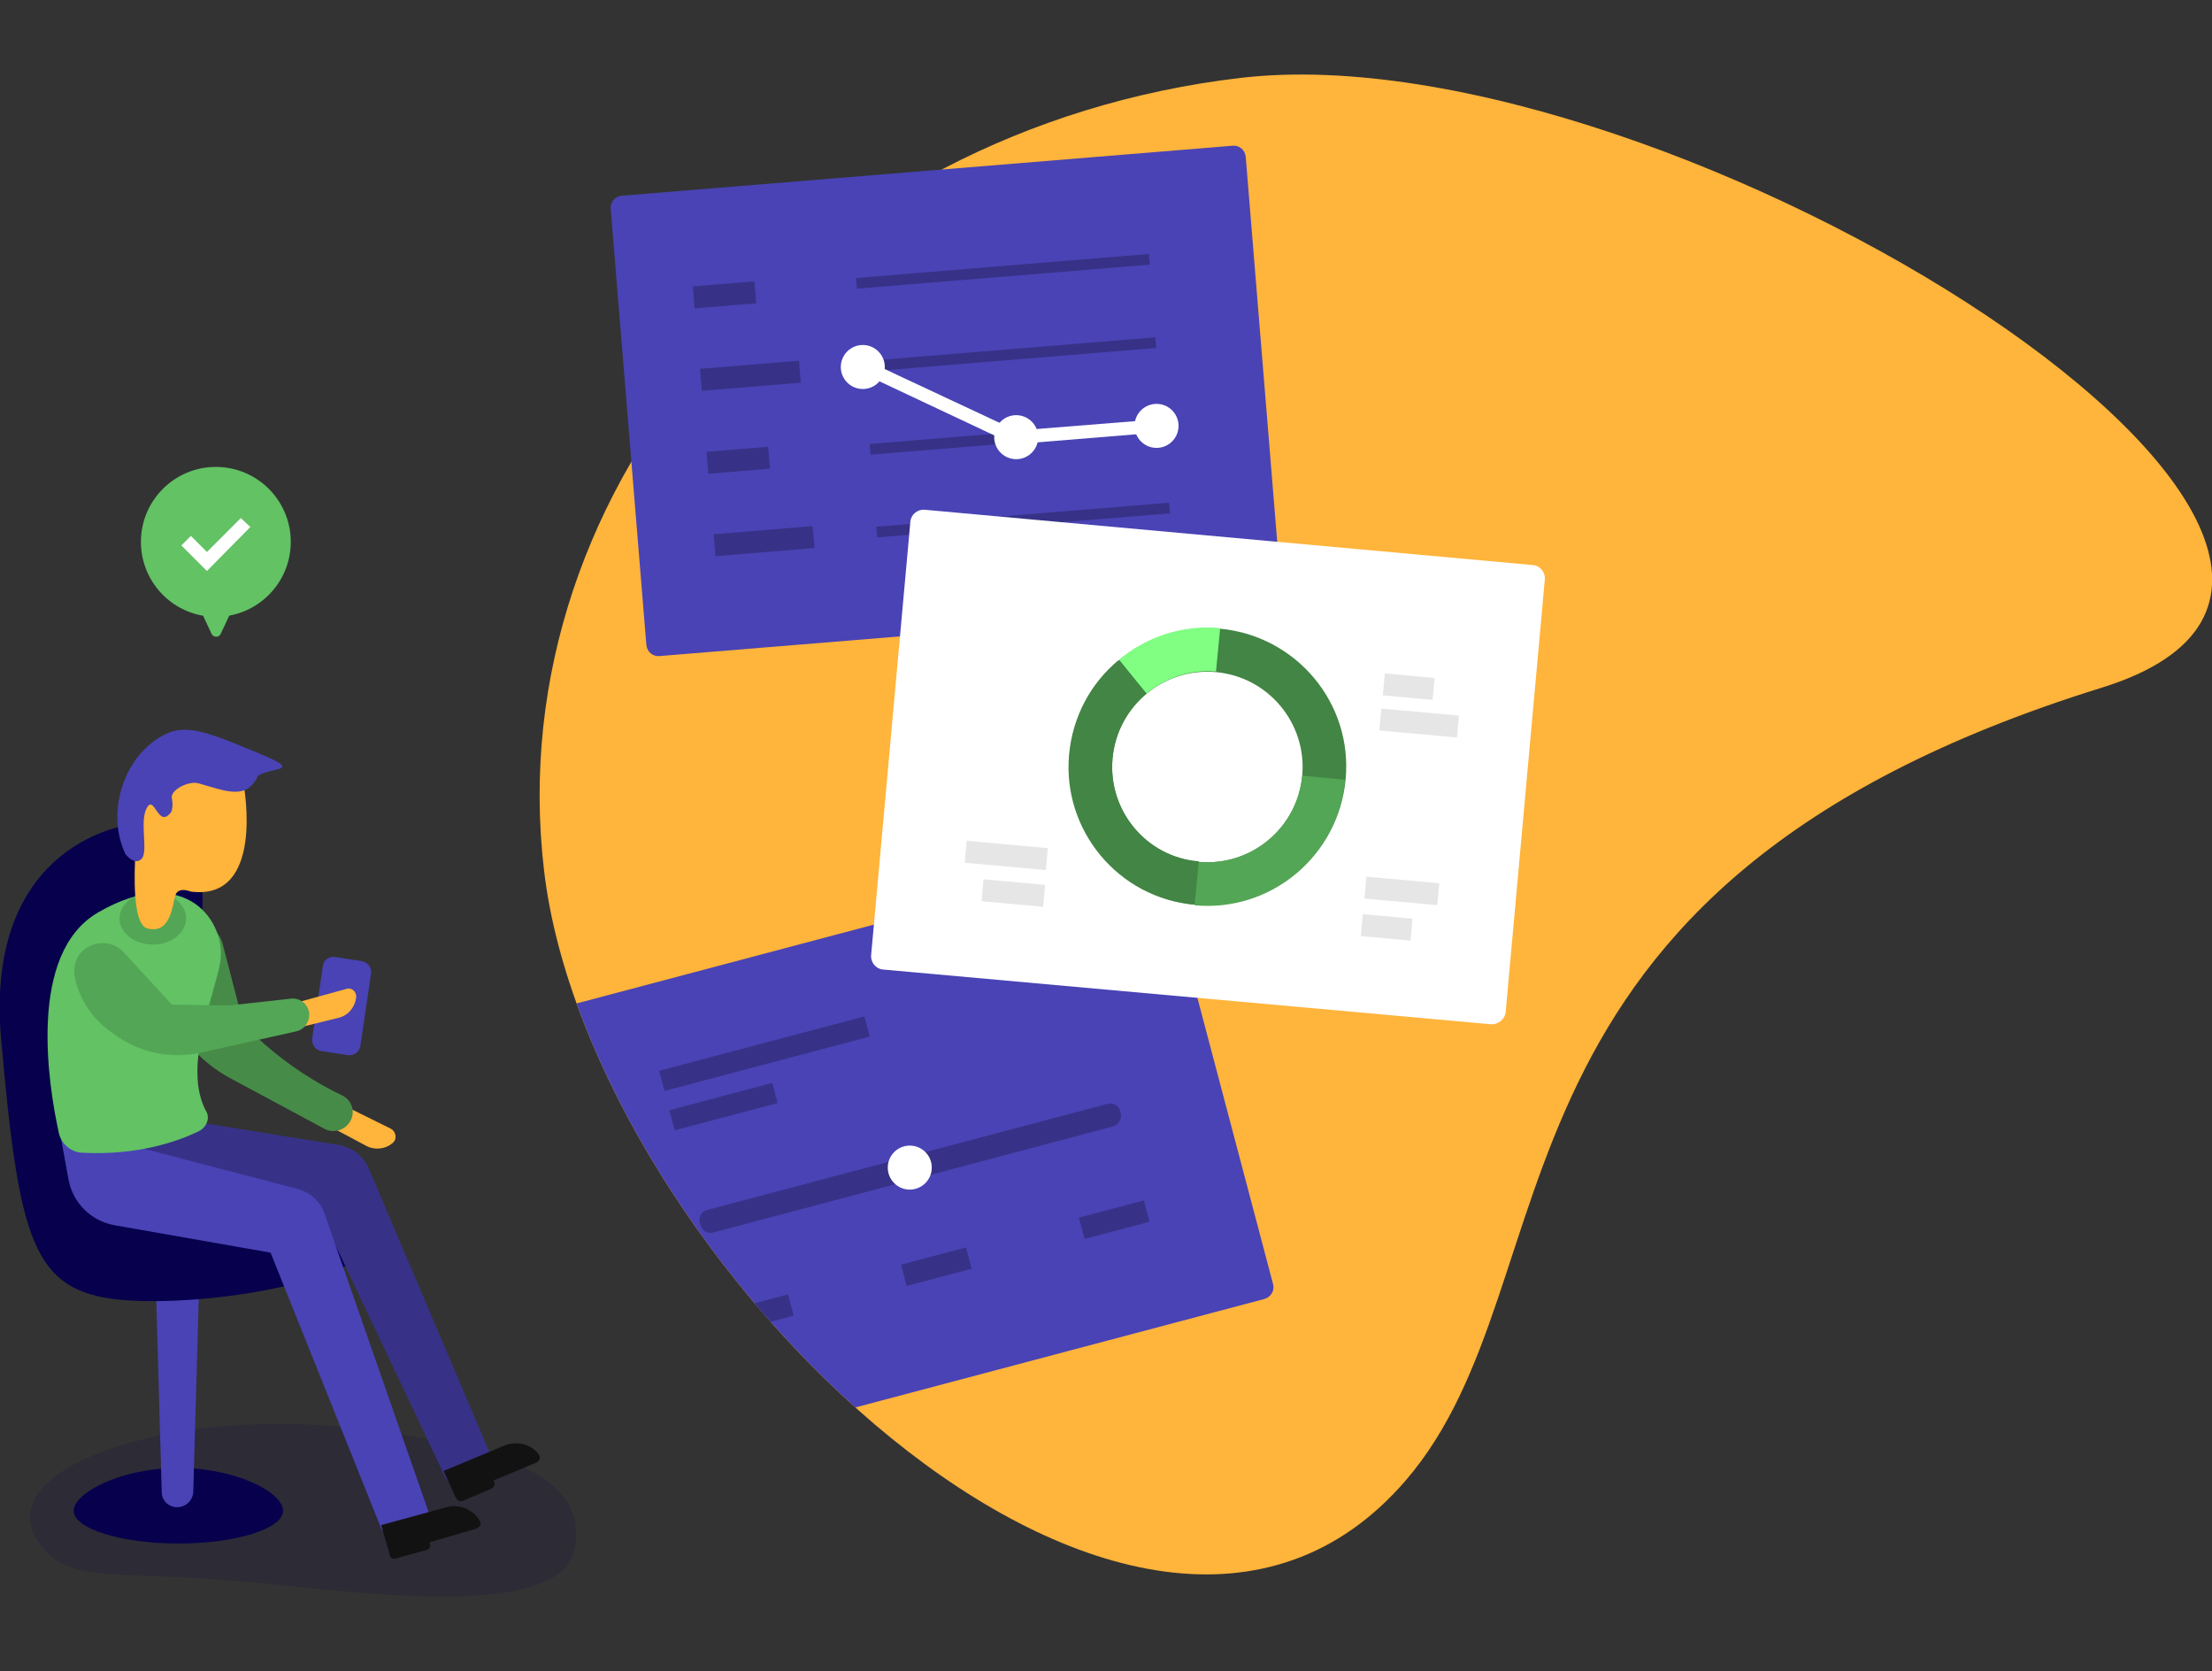<?xml version="1.0" encoding="utf-8"?>
<!-- Generator: Adobe Illustrator 23.1.1, SVG Export Plug-In . SVG Version: 6.00 Build 0)  -->
<svg version="1.1" id="Layer_1" xmlns="http://www.w3.org/2000/svg" xmlns:xlink="http://www.w3.org/1999/xlink" x="0px" y="0px"
	 viewBox="0 0 372 281" style="enable-background:new 0 0 372 281;" xml:space="preserve">
<rect x="0" y="0" width="372" height="281" fill="#333333" stroke="none"/>
<style type="text/css">
	.st0{fill:#FFB43B;}
	.st1{fill:#4943B5;}
	.st2{fill:#373287;}
	.st3{fill:#FFFFFF;}
	.st4{clip-path:url(#SVGID_2_);}
	.st5{fill:#428544;}
	.st6{fill:#81FF83;}
	.st7{fill:#53A655;}
	.st8{fill:#E6E6E6;}
	.st9{fill:#62C264;}
	.st10{opacity:0.15;}
	.st11{fill:#06004D;}
	.st12{fill:#468C48;}
	.st13{fill:#131212;}
</style>
<g>
	<g>
		<g>
			<path class="st0" d="M353.5,115.6c-108.3,33.6-87.7,99.2-117.1,133.3c-45.2,52.5-137.2-37.3-144.9-102.5S136.2,21.6,208.6,13.1
				S422.7,94.1,353.5,115.6z"/>
		</g>
		<g>
			<g>
				<path class="st1" d="M213.6,101.9l-102.7,8.4c-1.1,0.1-2.1-0.7-2.2-1.9l-6-73.3c-0.1-1.1,0.7-2.1,1.9-2.2l102.7-8.4
					c1.1-0.1,2.1,0.7,2.2,1.9l6,73.3C215.6,100.8,214.7,101.8,213.6,101.9z"/>
			</g>
			<g>
				<g>
					
						<rect x="145" y="58.7" transform="matrix(0.997 -8.178837e-02 8.178837e-02 0.997 -4.309 14.082)" class="st2" width="49.4" height="1.8"/>
				</g>
				<g>
					
						<rect x="146.2" y="72.6" transform="matrix(0.997 -8.178837e-02 8.178837e-02 0.997 -5.44 14.221)" class="st2" width="49.4" height="1.8"/>
				</g>
				<g>
					
						<rect x="147.3" y="86.5" transform="matrix(0.997 -8.178837e-02 8.178837e-02 0.997 -6.571 14.361)" class="st2" width="49.4" height="1.8"/>
				</g>
				<g>
					
						<rect x="143.9" y="44.7" transform="matrix(0.997 -8.178837e-02 8.178837e-02 0.997 -3.168 13.941)" class="st2" width="49.4" height="1.8"/>
				</g>
			</g>
			<g>
				<g>
					<polygon class="st3" points="170.4,74.7 144.9,62.7 145.9,60.7 170.9,72.4 194.7,70.5 194.9,72.7 					"/>
				</g>
				<g>
					<circle class="st3" cx="145.1" cy="61.7" r="3.7"/>
				</g>
				<g>
					<circle class="st3" cx="170.9" cy="73.5" r="3.7"/>
				</g>
				<g>
					<circle class="st3" cx="194.5" cy="71.6" r="3.7"/>
				</g>
			</g>
			<g>
				
					<rect x="116.6" y="47.7" transform="matrix(0.997 -8.189704e-02 8.189704e-02 0.997 -3.645 10.146)" class="st2" width="10.4" height="3.7"/>
			</g>
			<g>
				
					<rect x="117.8" y="61.3" transform="matrix(0.997 -8.189704e-02 8.189704e-02 0.997 -4.748 10.542)" class="st2" width="16.7" height="3.7"/>
			</g>
			<g>
				
					<rect x="118.9" y="75.5" transform="matrix(0.997 -8.189704e-02 8.189704e-02 0.997 -5.914 10.426)" class="st2" width="10.4" height="3.7"/>
			</g>
			<g>
				
					<rect x="120.1" y="89.1" transform="matrix(0.997 -8.189704e-02 8.189704e-02 0.997 -7.016 10.822)" class="st2" width="16.7" height="3.7"/>
			</g>
		</g>
		<g>
			<defs>
				<path id="SVGID_1_" d="M353.5,115.6c-108.3,33.6-87.7,99.2-117.1,133.3c-45.2,52.5-137.2-37.3-144.9-102.5
					S136.2,21.6,208.6,13.1S422.7,94.1,353.5,115.6z"/>
			</defs>
			<clipPath id="SVGID_2_">
				<use xlink:href="#SVGID_1_"  style="overflow:visible;"/>
			</clipPath>
			<g class="st4">
				<g>
					<path class="st1" d="M212.6,218.4l-99.6,26.4c-1.1,0.3-2.2-0.4-2.5-1.5l-18.8-71.1c-0.3-1.1,0.4-2.2,1.5-2.5l99.6-26.4
						c1.1-0.3,2.2,0.4,2.5,1.5l18.8,71.1C214.4,217,213.7,218.1,212.6,218.4z"/>
				</g>
				<g>
					<path class="st2" d="M187.1,189.4L120,207.2c-1,0.3-2-0.3-2.2-1.3l-0.1-0.3c-0.3-1,0.3-2,1.3-2.2l67.2-17.8
						c1-0.3,2,0.3,2.2,1.3l0.1,0.3C188.7,188.1,188.1,189.1,187.1,189.4z"/>
				</g>
				<g>
					
						<rect x="121.9" y="218.9" transform="matrix(0.967 -0.256 0.256 0.967 -52.31 40.041)" class="st2" width="11.3" height="3.7"/>
				</g>
				<g>
					
						<rect x="110.7" y="175.3" transform="matrix(0.967 -0.256 0.256 0.967 -41.073 38.846)" class="st2" width="35.7" height="3.5"/>
				</g>
				<g>
					
						<rect x="112.7" y="184.2" transform="matrix(0.967 -0.256 0.256 0.967 -43.572 37.376)" class="st2" width="17.9" height="3.5"/>
				</g>
				<g>
					
						<rect x="151.8" y="211" transform="matrix(0.967 -0.256 0.256 0.967 -49.281 47.438)" class="st2" width="11.3" height="3.7"/>
				</g>
				<g>
					
						<rect x="181.7" y="203.1" transform="matrix(0.967 -0.256 0.256 0.967 -46.252 54.834)" class="st2" width="11.3" height="3.7"/>
				</g>
				<g>
					<circle class="st3" cx="153" cy="196.3" r="3.7"/>
				</g>
			</g>
		</g>
		<g>
			<g>
				<path class="st3" d="M250.7,172.2L148.5,163c-1.2-0.1-2.1-1.2-2-2.4l6.6-72.9c0.1-1.2,1.2-2.1,2.4-2l102.3,9.3
					c1.2,0.1,2.1,1.2,2,2.4l-6.6,72.9C253,171.4,251.9,172.3,250.7,172.2z"/>
			</g>
			<g>
				<g>
					<g>
						<path class="st5" d="M201,152.1c-12.8-1.2-22.3-12.5-21.1-25.3c1.2-12.8,12.5-22.3,25.3-21.1c12.8,1.2,22.3,12.5,21.1,25.3
							C225.1,143.8,213.8,153.3,201,152.1z M204.5,113c-8.8-0.8-16.6,5.7-17.4,14.5s5.7,16.6,14.5,17.4s16.6-5.7,17.4-14.5
							S213.3,113.8,204.5,113z"/>
					</g>
				</g>
				<g>
					<path class="st6" d="M192.8,116.6c3.2-2.6,7.3-4.1,11.7-3.7l0.7-7.3c-6.4-0.6-12.4,1.5-17,5.3L192.8,116.6z"/>
				</g>
				<g>
					<path class="st5" d="M187.1,127.5c0.4-4.4,2.5-8.2,5.7-10.9l-4.7-5.6c-4.6,3.8-7.7,9.4-8.3,15.8c-1.2,12.8,8.3,24.2,21.1,25.3
						l0.7-7.3C192.8,144.1,186.3,136.3,187.1,127.5z"/>
				</g>
				<g>
					<path class="st7" d="M219,130.4c-0.8,8.8-8.6,15.3-17.4,14.5l-0.7,7.3c12.8,1.2,24.2-8.3,25.3-21.1l0,0L219,130.4L219,130.4z"
						/>
				</g>
			</g>
			<g>
				
					<rect x="235" y="111.3" transform="matrix(9.027806e-02 -0.996 0.996 9.027806e-02 100.491 340.919)" class="st8" width="3.7" height="8.4"/>
			</g>
			<g>
				
					<rect x="236.8" y="115" transform="matrix(9.027806e-02 -0.996 0.996 9.027806e-02 96.052 348.281)" class="st8" width="3.7" height="13.1"/>
			</g>
			<g>
				
					<rect x="233.9" y="143.7" transform="matrix(9.027806e-02 -0.996 0.996 9.027806e-02 65.22 371.062)" class="st8" width="3.7" height="12.3"/>
			</g>
			<g>
				
					<rect x="231.3" y="151.7" transform="matrix(9.027806e-02 -0.996 0.996 9.027806e-02 56.876 374.061)" class="st8" width="3.7" height="8.4"/>
			</g>
			<g>
				
					<rect x="167.4" y="136.9" transform="matrix(9.027806e-02 -0.996 0.996 9.027806e-02 10.776 299.414)" class="st8" width="3.7" height="13.7"/>
			</g>
			<g>
				
					<rect x="168.6" y="145" transform="matrix(9.027806e-02 -0.996 0.996 9.027806e-02 5.424 306.351)" class="st8" width="3.7" height="10.4"/>
			</g>
		</g>
	</g>
	<g>
		<g>
			<circle class="st9" cx="36.3" cy="91.1" r="12.6"/>
		</g>
		<g>
			<path class="st9" d="M38.6,103.4l-1.5,3.2c-0.3,0.6-1.2,0.6-1.5,0l-1.5-3.2l2.3-4.1L38.6,103.4z"/>
		</g>
		<g>
			<polygon class="st3" points="34.8,96 30.5,91.7 32.1,90.1 34.8,92.8 40.5,87.1 42.1,88.6 			"/>
		</g>
	</g>
	<g>
		<g>
			<path class="st0" d="M66.1,192.1L66.1,192.1c-1.2,1.1-3,1.3-4.4,0.6l-7.7-4.1l1.7-3.8l10.1,5C66.6,190.3,66.8,191.5,66.1,192.1z"
				/>
		</g>
		<g class="st10">
			<g>
				<path class="st11" d="M96.8,259.4c-1,9.4-16.7,10.7-47.5,7.3s-36.9,0.2-42.5-7c-9.5-12.4,20.8-23,51.6-19.7
					C89.3,243.4,97.9,250,96.8,259.4z"/>
			</g>
		</g>
		<g>
			<path class="st11" d="M47.6,254c0,3-7.9,5.5-17.6,5.5S12.4,257,12.4,254c0-3,7.9-7.2,17.6-7.2S47.6,250.9,47.6,254z"/>
		</g>
		<g>
			<path class="st1" d="M29.8,253.4L29.8,253.4c-1.4,0-2.6-1.1-2.6-2.5l-1.4-49.2h8.1l-1.4,49.2C32.4,252.3,31.2,253.4,29.8,253.4z"
				/>
		</g>
		<g>
			<path class="st11" d="M22.2,138.6c0,0-25,2.5-22,36.2S5.5,217,20,218.5s50.2-3.6,44-15.5c-6.2-11.9-34.8-5.2-33.1-23.2
				C32.6,161.7,40.5,134.1,22.2,138.6z"/>
		</g>
		<g>
			<path class="st12" d="M28.1,157.2L28.1,157.2c0.9-1.9,3-3,5.1-2.5h0c2.1,0.5,3.8,2.1,4.3,4.2l3.5,13.5l2.2,2
				c3.8,3.5,8,6.5,12.6,8.9l1.8,0.9c1.6,0.8,2.2,2.8,1.3,4.3h0c-0.8,1.5-2.8,2.1-4.3,1.3l-16-8.6c-4.4-2.4-7.9-6.1-10-10.6l-0.4-0.8
				C26.2,165.9,26.2,161.3,28.1,157.2z"/>
		</g>
		<g>
			<path class="st1" d="M54.3,162.4l-1.8,12.2c-0.1,1,0.5,1.9,1.5,2.1l4.5,0.7c1,0.1,1.9-0.5,2.1-1.5l1.8-12.2
				c0.1-1-0.5-1.9-1.5-2.1l-4.5-0.7C55.4,160.7,54.4,161.4,54.3,162.4z"/>
		</g>
		<g>
			<path class="st2" d="M16.8,186l40.2,6.5c2.2,0.4,4.1,1.8,5,3.9l21.4,50.3c0.3,0.8,0,1.7-0.9,2.1l-3.3,1.3
				c-1.6,0.7-3.5-0.1-4.3-1.7l-21.2-44.8L21.2,201L16.8,186z"/>
		</g>
		<g>
			<path class="st1" d="M9.9,189.4l40.2,10.5c2.1,0.6,3.8,2.1,4.5,4.2l18,51.6c0.3,0.9-0.2,1.8-1.1,2l-3.5,1c-1.6,0.5-3.4-0.4-4-2
				l-18.5-46.1L19.3,206c-4-0.7-7.1-3.8-7.8-7.8L9.9,189.4z"/>
		</g>
		<g>
			<path class="st9" d="M33.4,190.2c-3.5,1.7-10.3,4.1-19.6,3.6c-1.9-0.1-3.5-1.5-3.9-3.3c-1.8-8.2-5.3-30.2,6.6-37.1
				c14.8-8.6,21.8,1.8,20.5,8.6c-1.2,6.2-6.2,17.4-2.4,24.7C35.4,187.9,34.8,189.5,33.4,190.2z"/>
		</g>
		<g>
			<ellipse class="st7" cx="25.7" cy="154.4" rx="5.6" ry="4.4"/>
		</g>
		<g>
			<g>
				<path class="st0" d="M41,132.1c0,0,3.6,19.4-8.9,17.8c0,0-2.1-0.9-2.6,0.6s-0.7,6.6-4.7,5.6s-1.3-21.4-0.8-25.4
					C24.5,126.8,40.5,127.4,41,132.1z"/>
			</g>
			<g>
				<path class="st1" d="M43.4,130.4c2.5-1.5,7.8-0.6,0-3.8c-7.7-3.2-11.7-4.9-15.3-3.3c-7.2,3.3-10.4,13.2-7,20.3
					c0,0,1.5,2,2.7,0.8c1.2-1.2-0.4-6.3,0.9-8.6c1.3-2.3,1.9,3.7,4.1,0.7c0,0,0.4-0.9,0.1-2.3c-0.3-1.4,2.9-3,4.5-2.5
					C38,133,41.5,134.6,43.4,130.4z"/>
			</g>
		</g>
		<g>
			<path class="st0" d="M59.9,167.7L59.9,167.7c-0.2,1.6-1.3,3-2.9,3.4l-8.5,2.1l-1.3-3.9l10.9-3C59.1,165.9,60,166.7,59.9,167.7z"
				/>
		</g>
		<g>
			<path class="st7" d="M12.6,164.4L12.6,164.4c0.8,3.7,3,7,6.1,9.1l1.1,0.8c4.1,2.8,9.1,3.7,13.9,2.7l16.1-3.6
				c1.4-0.3,2.3-1.6,2.2-3.1l0,0c-0.2-1.5-1.6-2.6-3.1-2.4l-8.1,0.9c-1.7,0.2-3.4,0.3-5.1,0.2l-6.8-0.1l-8.1-8.8
				c-2-2.2-5.5-2-7.4,0.3l0,0C12.6,161.5,12.3,163,12.6,164.4z"/>
		</g>
		<g>
			<path class="st13" d="M90.2,245.9c0.5-0.2,0.8-0.9,0.4-1.4c-1.3-1.7-3.6-2.3-5.7-1.5l-10.3,4.3l2,4.4l0,0l0.1,0.1
				c0.2,0.5,0.7,0.7,1.2,0.5l4.7-2c0.5-0.2,0.7-0.7,0.5-1.2l-0.1-0.2L90.2,245.9z"/>
		</g>
		<g>
			<path class="st13" d="M80.1,257c0.6-0.2,0.9-0.8,0.6-1.3c-1.1-1.9-3.4-2.9-5.6-2.3l-11,3l1.4,4.8l0,0l0,0.2
				c0.1,0.5,0.6,0.8,1.1,0.6l5.1-1.4c0.5-0.1,0.8-0.6,0.6-1.1l-0.1-0.2L80.1,257z"/>
		</g>
	</g>
</g>
</svg>
